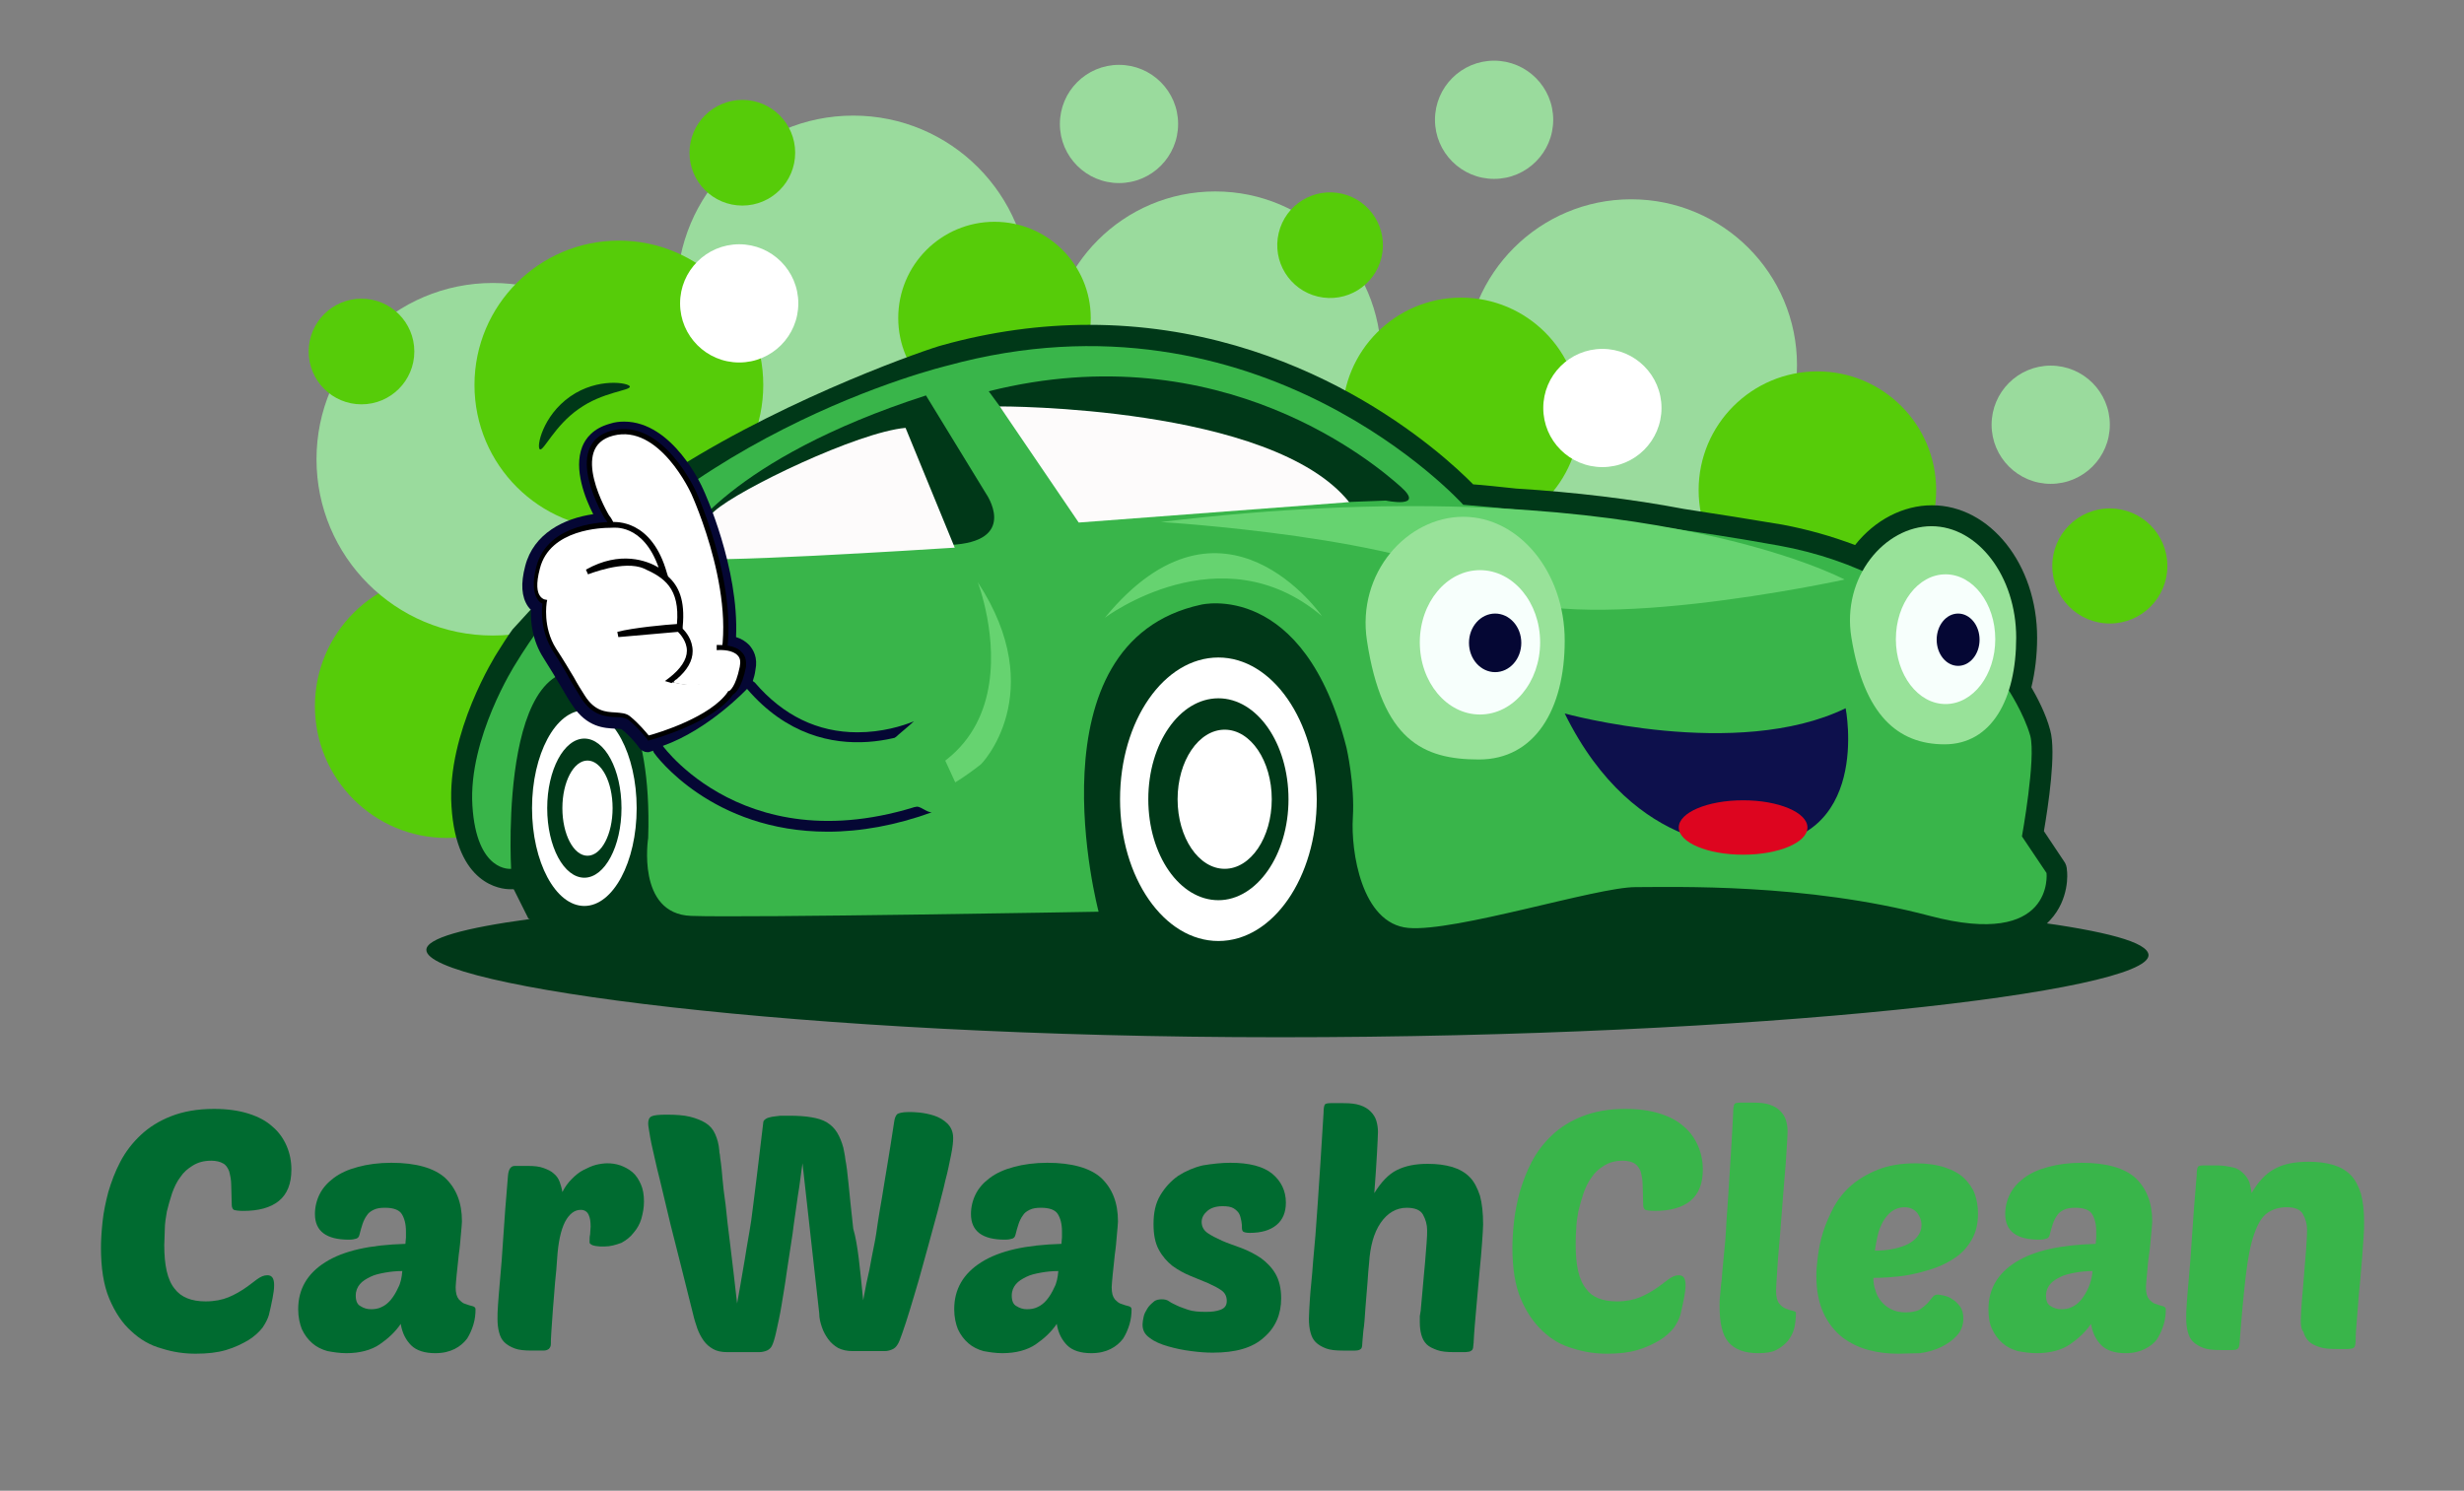 <?xml version="1.0" encoding="utf-8"?>
<!-- Generator: Adobe Illustrator 23.0.2, SVG Export Plug-In . SVG Version: 6.00 Build 0)  -->
<svg version="1.1" id="Layer_1" xmlns="http://www.w3.org/2000/svg" xmlns:xlink="http://www.w3.org/1999/xlink" x="0px" y="0px"
	 viewBox="0 0 471 285" style="enable-background:new 0 0 471 285;" xml:space="preserve">
<rect x="0" y="0" width="471" height="285" fill="#808080" stroke="none"/>
<style type="text/css">
	.st0{fill:#9ADB9D;}
	.st1{fill:#56CC09;}
	.st2{fill:#FFFFFF;}
	.st3{fill:#003818;}
	.st4{fill:#100E4B;}
	.st5{fill:#39B54A;}
	.st6{fill:#66D370;}
	.st7{fill:#FDFBFB;}
	.st8{fill:#0D104C;}
	.st9{fill:#DD051F;}
	.st10{fill:#98E299;}
	.st11{fill:#F7FFFC;}
	.st12{fill:#050734;}
	.st13{fill:#FFFFFF;stroke:#000000;}
	.st14{fill:#006B30;}
</style>
<g>
	<circle class="st0" cx="311.8" cy="69.8" r="31.7"/>
	<circle class="st1" cx="85.4" cy="135" r="25.2"/>
	<circle class="st1" cx="347.4" cy="93.7" r="22.7"/>
	<circle class="st1" cx="403.3" cy="108.2" r="11"/>
	<circle class="st0" cx="232.3" cy="68.3" r="31.7"/>
	<circle class="st0" cx="163.1" cy="55.8" r="33.7"/>
	<circle class="st0" cx="94.2" cy="87.8" r="33.7"/>
	<circle class="st0" cx="392" cy="81.2" r="11.3"/>
	<circle class="st0" cx="285.6" cy="22.9" r="11.3"/>
	<circle class="st0" cx="213.9" cy="23.7" r="11.3"/>
	<circle class="st1" cx="279.3" cy="79.6" r="22.7"/>
	<circle class="st1" cx="190.1" cy="60.8" r="18.4"/>
	
		<ellipse transform="matrix(0.23 -0.973 0.973 0.23 150.249 283.447)" class="st1" cx="254.2" cy="46.8" rx="10.1" ry="10.1"/>
	<circle class="st1" cx="141.9" cy="29.2" r="10.1"/>
	<circle class="st1" cx="69.1" cy="67.2" r="10.1"/>
	<circle class="st1" cx="118.3" cy="73.6" r="27.6"/>
	<circle class="st2" cx="141.3" cy="58" r="11.3"/>
	<circle class="st2" cx="306.3" cy="78" r="11.3"/>
	<g>
		<path class="st3" d="M120.4,73.9c0.1,0.8-5.2,1-9.8,4.3c-4.6,3.2-6.7,8.1-7.4,7.7c-0.7-0.4,0.5-6.4,5.8-10.1
			S120.3,73.2,120.4,73.9z"/>
	</g>
	<g>
		<g>
			<path class="st3" d="M270.4,181.5c-0.6,0-1.1,0-1.6-0.1c-11.4-1-14.8-16.1-14.2-25.4c0.3-5.6-1.1-12.1-1.1-12.2
				c-5.6-22.1-16.6-24.5-21.1-24.5c-1.1,0-1.8,0.2-1.9,0.2c-6.4,1.4-11,4.6-14.2,9.8c-9.7,15.8-2.4,43.7-2.4,43.9
				c0.3,1.2,0.1,2.5-0.7,3.4c-0.7,1-1.9,1.6-3.1,1.6h-0.3c-8.4,0.1-51.2,0.9-70,0.9c-3.7,0-6.3,0-7.8-0.1c-3.7-0.1-6.8-1.6-8.9-4.2
				c-0.8-1-1.5-2.1-2-3.4c-2.5,3.7-5.8,5.7-9.4,5.7c-4.4,0-8.4-3.1-11-8.4c-0.6,0.7-1.5,1.2-2.5,1.3l0,0c0,0-0.3,0-0.7,0
				c-1.7,0-10.3-0.8-11.2-15.9c-0.9-14,8.4-28.8,8.8-29.4c0.9-1.4,1.8-2.9,2.9-4.4l0.1-0.1l3.2-3.5c0.2-0.2,0.5-0.3,0.7-0.3
				c0.1,0,0.1,0,0.2,0c0.3,0.1,0.6,0.3,0.8,0.6c0.6,1.3,1,2.9,1.5,4.5c0.6,2.3,1.3,4.8,2.6,6.2c0.1,0.1,0.1,0.1,0.1,0.2
				c2.8,4.9,5.3,8.9,8.4,12.8c2,2.5,4.7,3,6.5,3c5,0,10-3.6,11.2-8c0.1-0.4,0.4-0.7,0.8-0.7h0.1c0.4,0,0.7,0.2,0.9,0.5
				c1,1.7,2.1,3.5,3.1,5.1c1.8,2.9,3.7,5.8,5.2,8.9c1.5,3,5,5,9,5c1.9,0,3.7-0.5,5.2-1.3c5.5-3.2,6-9.6,3.7-14.3
				c-1.4-2.9-3.2-5.7-5-8.5c-1.6-2.5-3.2-5-4.6-7.7c-1.6-3-3.1-6.2-4.6-9.2c-1.2-2.4-2.4-5-3.7-7.4c-1.5-3-4.2-5.1-7-7.4
				s-5.7-4.6-7.4-7.8c-0.2-0.5-0.1-1,0.3-1.3C151.6,75.5,178,66.5,180.1,66c9.3-2.6,18.8-3.9,28.1-3.9c41,0,67.8,24.8,73.4,30.5
				c1.6,0.1,4.5,0.4,8.2,0.8c11.3,0.7,22.1,2,32.1,3.9c6.5,1,12.9,2,18.8,3c4.8,0.9,9.4,2.2,13.9,3.9c3.8-4.8,9.2-7.6,14.7-7.6
				c11.1,0,20.1,11.3,20.1,25.3c0,3.4-0.4,6.6-1.1,9.5c1.1,1.9,2.8,5.1,3.6,8.2c1.2,4.2-0.4,14.6-1.2,19.3l3.8,5.7
				c0.4,0.5,0.6,1.2,0.6,1.8c0.1,0.5,0.5,5.5-3.2,9.5c-2.8,3.1-7.1,4.7-12.7,4.7c-3.3,0-7.2-0.6-11.5-1.7
				c-13.8-3.6-29.8-5.4-48.9-5.4c-1.4,0-2.6,0-3.7,0h-0.4c-0.9,0-1.7,0-2.3,0c-2.8,0-10,1.7-16.9,3.3
				C286.1,179.2,276.3,181.5,270.4,181.5z M111.7,145.2c-0.8,0.2-3.1,3.3-3.1,9.3s2.4,9.2,3.2,9.3c0.7-0.1,3.1-3.2,3.1-9.3
				C114.8,148.5,112.4,145.4,111.7,145.2z"/>
		</g>
		<g>
			<path class="st4" d="M232.9,182.9c-12,0-21.8-13.5-21.8-30.1s9.8-30.1,21.8-30.1s21.8,13.5,21.8,30.1
				C254.6,169.4,244.9,182.9,232.9,182.9z M232.9,136.5c-5.6,0-10.4,7.5-10.4,16.3s4.7,16.3,10.4,16.3s10.4-7.5,10.4-16.3
				S238.5,136.5,232.9,136.5z"/>
		</g>
		<g>
			<path class="st4" d="M234.1,169c-6.7,0-12-7.1-12-16.3s5.3-16.3,12-16.3s12,7.1,12,16.3S240.8,169,234.1,169z"/>
		</g>
		<g>
			<path class="st4" d="M112.3,166.6c-4.5,0-7.8-5.2-7.8-12.1s3.4-12.1,7.8-12.1s7.8,5.2,7.8,12.1S116.8,166.6,112.3,166.6z"/>
		</g>
	</g>
	<path class="st3" d="M388.2,176.1c-1.8-5.9-5.5-17.6-6.4-18.2c-1.2-0.8-14.9-6.3-20-9.8s-20-19.6-23.5-19.6s-34.4,2.3-46.2-0.4
		c-11.7-2.7-14.5-5.9-21.5-7.4c-7-1.6-29.7-8.2-29.7-8.2s-2.7-1.2-12.5,0s-28.2,7-30.5,8.2s-5.5,6.3-8.2,9.8s-18,20-20.7,21.9
		c-2.7,2-0.4,14.5-13.3,4.3c-12.9-10.2-34-31.3-34-31.3l-16.4,0.4l-9.4,14.1c0,0-0.8,12.1-0.8,14.1s0.4,10.6,0.4,10.6l5.5,11
		l0.3,0.1c-12.6,1.7-19.8,3.7-19.8,5.9c0,7,70.8,16.7,163.1,16.7s166.1-8.7,166.1-15.7C410.6,180.1,402.4,178,388.2,176.1z"/>
	<path class="st5" d="M210,174.3c0,0-13.7-51.5,19.6-58.7c0,0,19.7-4.8,27.8,27.4c0,0,1.6,7,1.2,13.3s1.6,20.3,10.6,21.1
		s36-7.8,43.4-7.8s32.5-0.8,56.3,5.5c23.9,6.3,22.3-8.2,22.3-8.2l-4.7-7c0,0,2.7-14.9,1.6-19.2c-1.2-4.3-4.3-9-4.3-9
		s-13.3-21.9-43.8-27.4s-60.3-7.8-60.3-7.8s-38.7-43-98.6-26.6c0,0-56,13.3-82.6,57.1c0,0-9,14.1-8.2,27s7.4,12.1,7.4,12.1
		s-2.7-47.7,18.8-36c0,0,8.2,6.3,7.4,30.1c0,0-2.3,14.5,8.2,14.9C142.7,175.5,210,174.3,210,174.3z"/>
	<path class="st6" d="M186.9,111.3c0,0,16.7,43.3-35.5,40.4c0,0-6-0.3-7-0.8s19.6,13.8,43-4.7C187.5,146.3,200.8,132.5,186.9,111.3z
		"/>
	<path class="st6" d="M211.2,118.1c0,0,22.2-16.7,41.5-0.3C252.7,117.8,233.9,90.5,211.2,118.1z"/>
	<path class="st6" d="M221.9,99.8c0,0,48,2.9,62.6,12.8s68.1-1.8,68.1-1.8S311.9,88.9,221.9,99.8z"/>
	<path class="st2" d="M232.9,125.7c-10.4,0-18.8,12.1-18.8,27.1s8.4,27.1,18.8,27.1s18.8-12.1,18.8-27.1
		C251.6,137.8,243.2,125.7,232.9,125.7z M232.9,172.1c-7.4,0-13.4-8.6-13.4-19.3s6-19.3,13.4-19.3s13.4,8.6,13.4,19.3
		S240.2,172.1,232.9,172.1z"/>
	<ellipse class="st2" cx="234.1" cy="152.8" rx="9" ry="13.3"/>
	<path class="st2" d="M111.7,135.8c-5.5,0-10,8.4-10,18.7s4.5,18.7,10,18.7s10-8.4,10-18.7S117.2,135.8,111.7,135.8z M111.7,167.8
		c-3.9,0-7.1-5.9-7.1-13.3c0-7.3,3.2-13.3,7.1-13.3s7.1,5.9,7.1,13.3C118.8,161.8,115.6,167.8,111.7,167.8z"/>
	<ellipse class="st2" cx="112.3" cy="154.5" rx="4.8" ry="9.1"/>
	<path class="st3" d="M189,74.8l15.9,21.7c0,0,4.4,3.1,13.8,1.8c9.4-1.3,46.2-2.6,46.2-2.6s7.6,1.6,2.9-2.6S233.6,63.6,189,74.8z"/>
	<path class="st3" d="M177,75.6l11.5,18.8c0,0,6,8.6-5.7,9.7c-11.7,1-32.1,3.9-52.2-0.5C130.6,103.5,139.2,87.8,177,75.6z"/>
	<path class="st7" d="M173.1,81.8c-9.1,0.8-31.8,11.7-36.5,15.9s-8.8,7.6-6.2,8.9s47.2-1.6,52.1-1.9L173.1,81.8z"/>
	<path class="st7" d="M191.1,77.7c0,0,52-0.2,66.8,18.3l-51.7,3.9L191.1,77.7z"/>
	<path class="st8" d="M299.1,136.4c0,0,32.9,9.1,53.7-1c0,0,5.2,26.3-18.5,26.3C334.3,161.7,312.7,164,299.1,136.4z"/>
	<ellipse class="st9" cx="333.2" cy="158.2" rx="12.3" ry="5.2"/>
	<path class="st10" d="M299.1,122.5c0,13.1-5.7,22.7-16.4,22.7s-18.5-3.7-21.4-22.7c-2-13,7.7-23.7,18.4-23.7
		S299.1,109.4,299.1,122.5z"/>
	<ellipse class="st11" cx="282.9" cy="122.8" rx="11.5" ry="13.8"/>
	<ellipse class="st12" cx="285.8" cy="122.9" rx="5" ry="5.6"/>
	<path class="st10" d="M385.4,121.9c0,11.8-4.7,20.4-13.7,20.4s-15.4-5.7-17.8-20.4c-1.9-11.6,6.4-21.3,15.3-21.3
		S385.4,110.2,385.4,121.9z"/>
	<ellipse class="st11" cx="371.9" cy="122.2" rx="9.5" ry="12.4"/>
	<ellipse class="st12" cx="374.3" cy="122.3" rx="4.1" ry="5"/>
	<path class="st12" d="M173.7,154c-0.4,0.1-0.8,0.1-1.1,0.2c-2,0.6-2.8-2-1.3-3.1c1.2-0.8,2.5-1.4,3.8-1.9c1.2-0.5,2,0.5,2,1.6
		c0.8,0.1,1.7,0.2,2.5,0.2c-0.1-0.2-0.3-0.3-0.4-0.5c-0.9,0.1-2-0.5-2.1-1.7c-0.1-1.1-0.1-2.3,0-3.4c-0.8,0.2-2.1,0.7-2.3,0.8l0,0
		c-2.2,1.9-4.8,3.5-7.3,5.1c-1.6,1-2.9-0.9-2.3-2.2c-1-0.6-1.4-2.2-0.1-2.9c2.3-1.2,3.9-3.2,5.7-4.9c1.3-1.2,2.6-2.2,3.9-3.4
		c-2.2,0.9-6.1,2.1-10.8,2.1c-7.6,0-14.2-3.2-19.6-9.5c-0.1-0.1-0.3-0.2-0.4-0.3c0.2-0.6,0.4-1.3,0.5-2.1c0.5-2.4-0.4-3.9-1.2-4.8
		c-0.7-0.7-1.5-1.2-2.5-1.5c0.6-13.2-6-27.7-6.3-28.3c-0.2-0.5-5.8-12.9-15.1-12.9c-0.9,0-1.8,0.1-2.7,0.4c-3.3,0.9-4.7,2.9-5.3,4.4
		c-1.7,4.3,0.6,10,2.1,12.9c-5.6,0.8-11.4,3.7-13,9.9c-0.9,3.4-0.7,5.9,0.5,7.7c0.2,0.3,0.4,0.5,0.6,0.7c-0.1,2.1,0.2,5.8,2.4,9.2
		c1.4,2.2,2.4,3.9,3.3,5.4c0.8,1.3,1.4,2.5,2.2,3.6c2.8,4.3,6.2,4.4,8.2,4.5c0.4,0,1.1,0.1,1.2,0.1c1.7,1.3,3.2,3.3,3.2,3.3l0.2,0.3
		c0.4,0.5,1,0.8,1.6,0.8c0.2,0,0.3,0,0.5-0.1l0.3-0.1c0.1,0,0.1,0,0.2-0.1c0.1,0.1,0.1,0.2,0.2,0.4c0.4,0.6,11.1,15.1,33.2,15.1l0,0
		c6.3,0,13-1.2,19.9-3.7c-0.9,0-1.9-1-2.8-1.1C174.4,154.1,173.9,154.6,173.7,154z"/>
	<g>
		<path class="st13" d="M116,98.8c0,0-8.2-13.6,1.1-16s15.5,11.4,15.5,11.4s10,21.7,4.5,35.6c0,0-2.1,2.8-8.3,1.2
			C128.7,131,118.4,101.3,116,98.8z"/>
		<g>
			<path class="st2" d="M139.6,132.5c-3.6,5.4-15.7,8.6-15.7,8.6s-1.7-2.2-3.7-3.8s-5.6,0.9-8.9-4c-1.5-2.3-2.7-4.7-5.5-9
				c-2.7-4.3-1.8-9.1-1.8-9.1s-2.9-0.4-1.3-6.5c2.2-8.7,14.1-8.2,14.1-8.2s7-1.2,10,9.4c0,0-5.9-5.3-14.6-0.4c0,0,7-2.9,11.1-1
				s7.3,4,6.5,11.5c0,0-8.3,0.7-11.7,1.6l11.6-1c0,0,5.5,4.4-1.6,9.7c0,0,6.9,2,7.4-1.2c0.5-3.2,0.8-5.1,0.8-5.1s6.4-0.9,5.5,3.7
				C141,132.1,139.6,132.5,139.6,132.5z"/>
			<path d="M141.7,124.6c-1.2-1.3-3.6-1.3-4.7-1.3c0,0.3,0,0.7,0,1c1.1-0.1,3.1,0,4,1c0.5,0.5,0.6,1.2,0.4,2.2
				c-0.8,3.9-1.9,4.5-2,4.6h-0.2l-0.1,0.2c-3.2,4.7-13.1,7.8-15.1,8.3c-0.5-0.6-1.9-2.3-3.5-3.6c-0.8-0.7-1.8-0.7-2.9-0.8
				c-1.8-0.1-3.9-0.2-5.8-3.2c-0.7-1.1-1.4-2.2-2.1-3.5c-0.9-1.5-1.9-3.2-3.4-5.5c-2.6-4.1-1.8-8.7-1.8-8.8l0.1-0.5l-0.5-0.1
				c0,0-0.5-0.1-0.9-0.7c-0.5-0.7-0.8-2.2,0-5.2c1.9-7.6,12-7.8,13.5-7.8c0.1,0,0.2,0,0.2,0c0.3,0,6-0.9,9,7.6
				c-2.2-1.3-7.3-3.3-13.9,0.4l0.4,0.9c0.1,0,6.9-2.8,10.7-1.1c3.8,1.7,6.9,3.7,6.3,10.6c-1.8,0.1-8.4,0.7-11.4,1.5l0.2,1l11.4-1
				c0.4,0.4,1.7,1.8,1.7,3.6c0,1.7-1.2,3.5-3.4,5.2l-0.8,0.6l1,0.3c0,0,0.1,0,0.2,0.1c0.1,0,0.1-0.1,0.2-0.1c0,0,0,0,0.1-0.1
				c0.2-0.1,0.3-0.2,0.5-0.4c0.1-0.1,0.3-0.2,0.4-0.2h-0.1c2-1.7,3-3.5,3-5.3c0-2.2-1.3-3.7-1.9-4.3v-0.4c0.5-5.1-0.8-7.8-2.8-9.6
				l-0.2-0.6c-2.9-10.4-9.9-9.8-10.5-9.8c-0.8,0-12.3-0.1-14.5,8.6c-0.7,2.8-0.6,4.8,0.2,6.1c0.3,0.5,0.7,0.8,1,0.9
				c-0.2,1.3-0.4,5.3,2,9.1c1.5,2.3,2.5,4,3.3,5.5c0.8,1.3,1.4,2.4,2.1,3.5c2.2,3.4,4.8,3.5,6.6,3.6c1,0,1.8,0.1,2.4,0.5
				c1.9,1.5,3.6,3.7,3.6,3.7l0.2,0.3l0.3-0.1c0.5-0.1,12.1-3.3,15.9-8.7c0.5-0.3,1.7-1.3,2.5-5.3
				C142.7,126.3,142.5,125.3,141.7,124.6z"/>
		</g>
		<path class="st5" d="M177.6,138.7c0,0-19.6,10.7-34.8-7c0,0-7.3,7.8-16.1,10.9c0,0,18.3,25.5,56.6,8.5L177.6,138.7z"/>
	</g>
</g>
<g>
	<g>
		<path class="st14" d="M39.3,248.8c1.7,0,3.2-0.3,4.4-0.8s2.2-1.1,3.1-1.7c0.9-0.6,1.6-1.2,2.3-1.7s1.3-0.8,2-0.8
			c0.9,0,1.3,0.6,1.3,1.9c0,0.7-0.1,1.5-0.3,2.5s-0.4,2-0.7,3.2c-0.2,0.7-0.6,1.5-1.2,2.4c-0.7,0.9-1.6,1.7-2.7,2.4
			c-1.2,0.7-2.6,1.4-4.3,1.9s-3.6,0.7-5.8,0.7s-4.3-0.3-6.5-1c-2.2-0.6-4.1-1.7-5.8-3.3c-1.7-1.5-3.1-3.6-4.2-6.2
			c-1.1-2.6-1.6-5.9-1.6-9.8c0-1.4,0.1-3,0.3-4.9s0.6-3.8,1.1-5.7c0.6-2,1.3-3.9,2.3-5.8c1-1.9,2.3-3.6,3.9-5.1s3.5-2.7,5.8-3.6
			c2.3-0.9,5-1.4,8.2-1.4c2.5,0,4.7,0.3,6.6,0.9c1.9,0.6,3.4,1.4,4.6,2.5c1.2,1,2.1,2.3,2.7,3.7c0.6,1.4,0.9,2.9,0.9,4.5
			c0,2.7-0.8,4.7-2.4,6s-3.9,1.9-6.8,1.9c-0.9,0-1.5-0.1-1.8-0.2c-0.2-0.1-0.4-0.5-0.4-0.9c0-1.4-0.1-2.7-0.1-3.8s-0.2-1.9-0.4-2.7
			c-0.3-0.7-0.6-1.2-1.2-1.5c-0.5-0.3-1.3-0.5-2.2-0.5c-1.4,0-2.5,0.3-3.5,0.9s-1.8,1.3-2.4,2.2c-0.7,0.9-1.2,2-1.6,3.1
			c-0.4,1.2-0.7,2.3-1,3.5c-0.2,1.2-0.4,2.3-0.4,3.5s-0.1,2.1-0.1,2.9c0,3.9,0.6,6.7,2,8.4C34.6,248,36.6,248.8,39.3,248.8z"/>
		<path class="st14" d="M57,250.3c0-3.8,1.7-6.8,5.2-9c3.5-2.2,8.5-3.3,15.3-3.5c0-0.5,0.1-0.9,0.1-1.2s0-0.7,0-1.2
			c0-1.4-0.3-2.5-0.8-3.3s-1.6-1.2-3.2-1.2c-0.9,0-1.6,0.1-2.2,0.4c-0.6,0.3-1,0.6-1.3,1.1c-0.3,0.4-0.6,1-0.8,1.6
			c-0.2,0.6-0.4,1.3-0.6,2.1c-0.1,0.4-0.3,0.6-0.6,0.7c-0.3,0.1-0.8,0.2-1.4,0.2c-4.3,0-6.5-1.6-6.5-4.9c0-1.3,0.3-2.6,0.9-3.8
			c0.6-1.2,1.5-2.2,2.7-3.1c1.2-0.9,2.7-1.6,4.6-2.1c1.8-0.5,4-0.8,6.4-0.8c4.7,0,8.2,1,10.3,2.9c2.1,2,3.2,4.7,3.2,8.3
			c0,0.5-0.1,1.3-0.2,2.5s-0.2,2.5-0.4,3.8c-0.1,1.3-0.3,2.6-0.4,3.8s-0.2,2-0.2,2.5c0,1.1,0.2,1.8,0.6,2.3c0.4,0.4,0.8,0.8,1.3,0.9
			c0.5,0.2,0.9,0.3,1.3,0.4c0.4,0.1,0.6,0.3,0.6,0.6c0,0.9-0.1,1.9-0.4,2.9s-0.7,1.9-1.2,2.7c-0.6,0.8-1.4,1.5-2.4,2
			s-2.2,0.8-3.7,0.8c-2,0-3.6-0.5-4.6-1.5s-1.7-2.3-2-4.1c-1,1.5-2.4,2.8-4,3.9c-1.6,1.1-3.8,1.7-6.4,1.7c-1.3,0-2.5-0.2-3.6-0.4
			c-1.1-0.3-2.1-0.8-2.9-1.5s-1.5-1.6-2-2.7C57.3,253.1,57,251.8,57,250.3z M76.9,243c-1.1,0-2.2,0.1-3.3,0.3
			c-1.1,0.2-2,0.4-2.8,0.8c-0.8,0.4-1.5,0.8-2,1.4c-0.5,0.6-0.8,1.3-0.8,2.2c0,1,0.3,1.7,0.9,2c0.6,0.4,1.3,0.6,2,0.6s1.4-0.1,2-0.4
			c0.7-0.3,1.3-0.8,1.8-1.4c0.5-0.6,1-1.4,1.4-2.3C76.6,245.3,76.8,244.2,76.9,243z"/>
		<path class="st14" d="M115.6,238.3c-0.3,0-0.5,0-0.9,0c-0.3,0-0.6-0.1-0.9-0.1c-0.3-0.1-0.6-0.1-0.8-0.3c-0.2-0.1-0.3-0.2-0.3-0.4
			c0-0.6,0-1.1,0.1-1.5c0-0.5,0.1-1,0.1-1.5c0-0.9-0.1-1.7-0.4-2.3s-0.8-0.9-1.5-0.9c-1.2,0-2.2,0.8-3,2.3c-0.8,1.6-1.3,3.9-1.5,7
			c-0.1,1.4-0.2,2.9-0.4,4.6c-0.1,1.7-0.3,3.4-0.4,5s-0.2,3-0.3,4.3c-0.1,1.2-0.1,2-0.1,2.4c0,0.4-0.1,0.7-0.4,1
			c-0.3,0.2-0.6,0.3-1,0.3h-2.3c-1.3,0-2.4-0.1-3.2-0.4s-1.5-0.7-2-1.2s-0.8-1.1-1-1.9c-0.2-0.7-0.3-1.6-0.3-2.6
			c0-0.6,0-1.5,0.1-2.7s0.2-2.8,0.4-4.9c0.2-2.1,0.4-4.7,0.6-7.9s0.5-7.1,0.9-11.8c0.1-1.2,0.5-1.9,1.3-1.9h2.5c1.2,0,2.2,0.1,3,0.4
			c0.8,0.3,1.5,0.6,2,1.1c0.5,0.4,0.9,1,1.1,1.6s0.4,1.2,0.5,1.9c0.5-1,1.1-1.8,1.8-2.5s1.4-1.3,2.2-1.7s1.6-0.8,2.4-1
			s1.6-0.3,2.2-0.3c0.8,0,1.6,0.1,2.5,0.4c0.8,0.3,1.6,0.7,2.3,1.3c0.7,0.6,1.2,1.4,1.6,2.3c0.4,0.9,0.6,2,0.6,3.3
			c0,1.2-0.2,2.2-0.5,3.3c-0.3,1-0.8,1.9-1.5,2.7c-0.6,0.8-1.4,1.4-2.3,1.9C117.7,238,116.7,238.3,115.6,238.3z"/>
		<path class="st14" d="M165,248.6c0.4-2.3,0.8-4.2,1.2-5.9c0.3-1.7,0.6-3.2,0.9-4.7c0.3-1.4,0.5-2.9,0.7-4.3c0.2-1.4,0.5-3,0.8-4.8
			s0.6-3.8,1-6.1s0.8-5,1.3-8.2c0.1-0.8,0.3-1.3,0.6-1.6c0.3-0.2,1-0.4,2.2-0.4c0.5,0,1.2,0,2.1,0.1c0.9,0.1,1.9,0.3,2.8,0.6
			c0.9,0.3,1.8,0.8,2.5,1.5s1.1,1.6,1.1,2.8c0,0.7-0.1,1.7-0.4,3.2c-0.3,1.4-0.6,3.1-1.1,4.9c-0.4,1.9-1,3.9-1.5,6
			c-0.6,2.2-1.2,4.4-1.8,6.6c-0.6,2.2-1.2,4.4-1.8,6.5s-1.2,4-1.7,5.7s-1,3.1-1.4,4.3c-0.4,1.2-0.7,1.9-0.9,2.2
			c-0.3,0.5-0.6,0.8-1.1,1s-0.9,0.3-1.4,0.3H163c-1.1,0-2-0.2-2.8-0.6c-0.7-0.4-1.4-1-1.9-1.7c-0.5-0.7-0.9-1.4-1.2-2.3
			c-0.3-0.9-0.5-1.7-0.5-2.6l-3.2-28.7c-0.3,1.9-0.5,4-0.9,6.3c-0.3,2.3-0.7,4.7-1,7.2c-0.4,2.4-0.7,4.8-1.1,7.2
			c-0.3,2.3-0.7,4.5-1,6.4s-0.7,3.6-1,5s-0.6,2.3-0.8,2.7c-0.2,0.5-0.6,0.8-1,1c-0.5,0.2-1,0.3-1.5,0.3H139c-1.1,0-2-0.2-2.7-0.6
			s-1.3-0.9-1.8-1.6c-0.5-0.7-0.9-1.5-1.2-2.3c-0.3-0.9-0.6-1.8-0.8-2.7c-1.7-6.9-3.2-12.7-4.3-17.1c-1.1-4.5-1.9-8.1-2.6-10.8
			c-0.6-2.7-1.1-4.7-1.3-5.9c-0.2-1.3-0.4-2.2-0.4-2.7c0-0.7,0.2-1.2,0.7-1.4c0.4-0.2,1.4-0.3,2.8-0.3c1.8,0,3.3,0.1,4.5,0.4
			c1.2,0.3,2.2,0.7,3,1.2s1.4,1.2,1.8,2.1c0.4,0.9,0.7,1.9,0.8,3.2c0,0.2,0,0.4,0.1,0.7c0,0.3,0.1,0.8,0.2,1.6s0.2,1.7,0.3,3
			s0.3,2.9,0.6,5c0.2,2.1,0.5,4.7,0.9,7.8s0.8,6.8,1.3,11.1c0.5-2.6,0.8-4.7,1.1-6.3s0.5-3,0.7-4.2s0.4-2.4,0.6-3.5
			c0.2-1.1,0.4-2.5,0.6-4.2c0.2-1.7,0.5-3.8,0.8-6.4c0.3-2.6,0.7-5.9,1.2-10c0-0.3,0.2-0.5,0.5-0.7s0.7-0.3,1.2-0.4
			c0.5-0.1,1-0.1,1.6-0.2c0.6,0,1.1,0,1.6,0c1.7,0,3.2,0.1,4.3,0.3c1.2,0.2,2.2,0.5,3,1s1.4,1.1,1.9,1.9c0.5,0.8,0.9,1.8,1.2,2.9
			c0.1,0.6,0.3,1.3,0.4,2.3c0.2,1,0.4,2.5,0.6,4.6c0.2,2.1,0.5,5,0.9,8.6C164,237.9,164.4,242.7,165,248.6z"/>
		<path class="st14" d="M182.4,250.3c0-3.8,1.7-6.8,5.2-9s8.5-3.3,15.3-3.5c0-0.5,0.1-0.9,0.1-1.2s0-0.7,0-1.2
			c0-1.4-0.3-2.5-0.8-3.3s-1.6-1.2-3.2-1.2c-0.9,0-1.6,0.1-2.2,0.4c-0.6,0.3-1,0.6-1.3,1.1c-0.3,0.4-0.6,1-0.8,1.6s-0.4,1.3-0.6,2.1
			c-0.1,0.4-0.3,0.6-0.6,0.7c-0.3,0.1-0.8,0.2-1.4,0.2c-4.3,0-6.5-1.6-6.5-4.9c0-1.3,0.3-2.6,0.9-3.8c0.6-1.2,1.5-2.2,2.7-3.1
			c1.2-0.9,2.7-1.6,4.6-2.1c1.8-0.5,4-0.8,6.4-0.8c4.7,0,8.2,1,10.3,2.9c2.1,2,3.2,4.7,3.2,8.3c0,0.5-0.1,1.3-0.2,2.5
			c-0.1,1.2-0.2,2.5-0.4,3.8c-0.1,1.3-0.3,2.6-0.4,3.8c-0.1,1.2-0.2,2-0.2,2.5c0,1.1,0.2,1.8,0.6,2.3c0.4,0.4,0.8,0.8,1.3,0.9
			c0.5,0.2,0.9,0.3,1.3,0.4c0.4,0.1,0.6,0.3,0.6,0.6c0,0.9-0.1,1.9-0.4,2.9c-0.3,1-0.7,1.9-1.2,2.7c-0.6,0.8-1.4,1.5-2.4,2
			s-2.2,0.8-3.7,0.8c-2,0-3.6-0.5-4.6-1.5s-1.7-2.3-2-4.1c-1,1.5-2.4,2.8-4,3.9c-1.6,1.1-3.8,1.7-6.4,1.7c-1.3,0-2.5-0.2-3.6-0.4
			c-1.1-0.3-2.1-0.8-2.9-1.5s-1.5-1.6-2-2.7C182.7,253.1,182.4,251.8,182.4,250.3z M202.3,243c-1.1,0-2.2,0.1-3.3,0.3
			s-2,0.4-2.8,0.8c-0.8,0.4-1.5,0.8-2,1.4c-0.5,0.6-0.8,1.3-0.8,2.2c0,1,0.3,1.7,0.9,2c0.6,0.4,1.3,0.6,2,0.6s1.4-0.1,2-0.4
			c0.7-0.3,1.3-0.8,1.8-1.4c0.5-0.6,1-1.4,1.4-2.3C202,245.3,202.2,244.2,202.3,243z"/>
		<path class="st14" d="M235.2,222.3c3.6,0,6.3,0.7,8,2.1c1.7,1.4,2.6,3.3,2.6,5.5c0,1.9-0.6,3.3-1.8,4.3s-2.9,1.5-5.1,1.5
			c-0.6,0-1-0.1-1.2-0.2c-0.2-0.1-0.3-0.4-0.3-0.7c0-0.4,0-0.8-0.1-1.3s-0.2-1-0.4-1.4s-0.6-0.8-1.1-1.1s-1.2-0.4-2.1-0.4
			c-1.2,0-2.2,0.3-2.9,0.9c-0.7,0.6-1.1,1.3-1.1,2.1c0,0.9,0.4,1.6,1.1,2.1c0.7,0.5,1.7,1,2.8,1.5s2.4,0.9,3.7,1.4s2.5,1.1,3.7,1.9
			c1.1,0.8,2.1,1.8,2.8,3s1.1,2.8,1.1,4.7c0,3.1-1.1,5.6-3.3,7.5c-2.2,2-5.4,2.9-9.8,2.9c-1.2,0-2.6-0.1-4.1-0.3
			c-1.6-0.2-3-0.5-4.4-0.9s-2.6-0.9-3.5-1.6c-1-0.7-1.4-1.5-1.4-2.6c0-0.4,0.1-0.9,0.2-1.4c0.1-0.6,0.4-1.1,0.7-1.6s0.7-0.9,1.2-1.3
			c0.4-0.4,1-0.5,1.6-0.5c0.5,0,1,0.1,1.4,0.4c0.4,0.3,0.9,0.5,1.5,0.8s1.3,0.5,2.1,0.8c0.9,0.3,2,0.4,3.4,0.4c1.1,0,2-0.1,2.8-0.4
			s1.2-0.8,1.2-1.7c0-0.8-0.3-1.5-1-2s-1.5-0.9-2.6-1.4c-1-0.4-2.2-0.9-3.4-1.4s-2.3-1.1-3.4-1.9c-1-0.8-1.9-1.8-2.6-3.1
			c-0.7-1.3-1-2.9-1-4.9c0-2.2,0.4-4,1.3-5.5c0.9-1.5,2-2.7,3.4-3.7c1.4-0.9,3-1.6,4.7-2C231.7,222.5,233.5,222.3,235.2,222.3z"/>
		<path class="st14" d="M271.6,250.2c0.1-1.4,0.3-2.9,0.4-4.4s0.3-3,0.4-4.4s0.2-2.7,0.3-3.8c0.1-1.1,0.1-1.9,0.1-2.4
			c0-1.1-0.3-2.1-0.8-3s-1.6-1.3-3.1-1.3c-2,0-3.7,1-5,2.9s-2,4.5-2.2,7.7c-0.1,0.9-0.2,2.1-0.3,3.7c-0.1,1.6-0.3,3.2-0.4,4.9
			c-0.1,1.6-0.2,3.1-0.4,4.4c-0.1,1.3-0.2,2.1-0.2,2.4c0,0.5-0.1,0.9-0.3,1c-0.2,0.2-0.6,0.3-1.1,0.3h-2.3c-1.3,0-2.4-0.1-3.2-0.4
			s-1.5-0.7-2-1.2s-0.8-1.1-1-1.9c-0.2-0.7-0.3-1.6-0.3-2.6c0-0.9,0.1-2.2,0.2-3.9c0.1-1.7,0.4-4,0.6-7c0.3-3,0.6-6.7,0.9-11.3
			c0.3-4.6,0.7-10.3,1.1-17.1c0-0.9,0.1-1.5,0.3-1.7c0.1-0.1,0.5-0.2,1-0.2h2.5c1.3,0,2.3,0.1,3.2,0.4c0.9,0.3,1.5,0.7,2,1.2
			s0.9,1.1,1.1,1.8s0.3,1.4,0.3,2.1c0,0.8-0.1,2.2-0.2,4.3s-0.3,4.5-0.5,7.4c1.3-2.1,2.7-3.6,4.3-4.4c1.6-0.8,3.5-1.2,5.9-1.2
			c1.8,0,3.3,0.2,4.7,0.6c1.3,0.4,2.4,1,3.3,1.9s1.5,2.1,2,3.6c0.4,1.5,0.6,3.3,0.6,5.5c0,0.7-0.1,1.9-0.2,3.5s-0.3,3.6-0.5,5.7
			s-0.4,4.4-0.6,6.7s-0.4,4.4-0.5,6.4c0,0.5-0.1,0.8-0.1,1.1c0,0.3-0.1,0.4-0.2,0.6c-0.1,0.1-0.3,0.2-0.5,0.3
			c-0.2,0-0.5,0.1-0.9,0.1h-2c-1.4,0-2.5-0.1-3.3-0.4s-1.5-0.6-2-1.1s-0.8-1.1-1-1.8s-0.3-1.5-0.3-2.4c0-0.4,0-0.8,0-1.2
			C271.5,250.9,271.6,250.6,271.6,250.2z"/>
		<path class="st5" d="M309.1,248.8c1.7,0,3.2-0.3,4.4-0.8c1.2-0.5,2.2-1.1,3.1-1.7c0.9-0.6,1.6-1.2,2.3-1.7c0.7-0.5,1.3-0.8,2-0.8
			c0.9,0,1.3,0.6,1.3,1.9c0,0.7-0.1,1.5-0.3,2.5c-0.2,1-0.4,2-0.7,3.2c-0.2,0.7-0.6,1.5-1.2,2.4c-0.7,0.9-1.6,1.7-2.7,2.4
			c-1.2,0.7-2.6,1.4-4.3,1.9c-1.7,0.5-3.6,0.7-5.8,0.7c-2.2,0-4.3-0.3-6.5-1c-2.2-0.6-4.1-1.7-5.8-3.3s-3.1-3.6-4.2-6.2
			c-1.1-2.6-1.6-5.9-1.6-9.8c0-1.4,0.1-3,0.3-4.9c0.2-1.9,0.6-3.8,1.1-5.7c0.6-2,1.3-3.9,2.3-5.8c1-1.9,2.3-3.6,3.9-5.1
			s3.5-2.7,5.8-3.6c2.3-0.9,5-1.4,8.2-1.4c2.5,0,4.7,0.3,6.6,0.9c1.9,0.6,3.4,1.4,4.6,2.5c1.2,1,2.1,2.3,2.7,3.7s0.9,2.9,0.9,4.5
			c0,2.7-0.8,4.7-2.4,6s-3.9,1.9-6.8,1.9c-0.9,0-1.5-0.1-1.8-0.2c-0.2-0.1-0.4-0.5-0.4-0.9c0-1.4-0.1-2.7-0.1-3.8s-0.2-1.9-0.4-2.7
			c-0.3-0.7-0.7-1.2-1.2-1.5s-1.3-0.5-2.2-0.5c-1.4,0-2.5,0.3-3.5,0.9s-1.8,1.3-2.4,2.2c-0.7,0.9-1.2,2-1.6,3.1
			c-0.4,1.2-0.7,2.3-1,3.5c-0.2,1.2-0.4,2.3-0.4,3.5c-0.1,1.1-0.1,2.1-0.1,2.9c0,3.9,0.6,6.7,2,8.4
			C304.3,248,306.3,248.8,309.1,248.8z"/>
		<path class="st5" d="M336.1,258.7c-2.6,0-4.5-0.7-5.7-2.1s-1.7-3.7-1.7-7c0-0.5,0-1.2,0.1-1.9c0.1-0.8,0.1-1.8,0.3-3
			c0.1-1.2,0.2-2.7,0.4-4.5s0.4-4,0.5-6.5c0.2-2.6,0.4-5.6,0.6-9s0.5-7.5,0.7-12c0-0.9,0.1-1.5,0.3-1.7c0.1-0.1,0.5-0.2,1-0.2h2.5
			c1.3,0,2.3,0.1,3.2,0.4c0.9,0.3,1.5,0.7,2,1.2s0.9,1.1,1.1,1.8s0.3,1.4,0.3,2.1c0,0.9-0.1,2.1-0.2,3.7c-0.1,1.6-0.2,3.4-0.4,5.4
			c-0.2,2-0.3,4.1-0.5,6.3s-0.3,4.3-0.5,6.2c-0.2,2-0.3,3.8-0.4,5.3c-0.1,1.6-0.2,2.8-0.2,3.6c0,1.1,0.2,1.9,0.6,2.4s0.8,0.8,1.3,1
			s0.9,0.3,1.3,0.4c0.4,0.1,0.6,0.2,0.6,0.4c0,0.9-0.1,1.9-0.3,2.8c-0.2,0.9-0.6,1.7-1.2,2.5c-0.6,0.7-1.3,1.3-2.3,1.8
			C338.8,258.5,337.6,258.7,336.1,258.7z"/>
		<path class="st5" d="M362.8,258.8c-1.9,0-3.7-0.2-5.6-0.7s-3.5-1.3-5-2.4c-1.5-1.2-2.7-2.7-3.6-4.6c-0.9-1.9-1.4-4.3-1.4-7.2
			c0-1.1,0.1-2.3,0.3-3.8c0.2-1.5,0.5-3,1-4.6s1.2-3.1,2-4.7c0.9-1.6,2-3,3.4-4.2s3.1-2.2,5.1-3s4.4-1.2,7.2-1.2
			c2.2,0,4.1,0.3,5.6,0.8s2.8,1.2,3.7,2.1c0.9,0.9,1.6,1.9,2,3c0.4,1.2,0.6,2.4,0.6,3.7c0,2-0.4,3.6-1.2,5c-0.8,1.4-1.8,2.5-3.1,3.4
			c-1.3,0.9-2.7,1.6-4.2,2.1s-3,0.9-4.5,1.2s-2.9,0.4-4.1,0.5c-1.3,0.1-2.2,0.1-2.9,0.1c0,0.8,0.1,1.6,0.4,2.4
			c0.2,0.8,0.6,1.5,1.1,2.1s1.1,1.1,1.9,1.5s1.7,0.6,2.8,0.6c1.1,0,2-0.2,2.6-0.5c0.6-0.4,1.1-0.8,1.5-1.2s0.7-0.9,1-1.2
			c0.3-0.4,0.6-0.5,1.1-0.5c0.2,0,0.6,0.1,1.1,0.2c0.5,0.1,1.1,0.3,1.6,0.7c0.6,0.3,1,0.8,1.5,1.4c0.4,0.6,0.6,1.4,0.6,2.3
			c0,1.2-0.4,2.3-1.2,3.2c-0.8,0.9-1.8,1.6-3,2.2s-2.6,1-4.1,1.2C365.6,258.7,364.2,258.8,362.8,258.8z M364,230.8
			c-0.9,0-1.7,0.3-2.4,0.8c-0.7,0.5-1.2,1.2-1.7,2c-0.4,0.8-0.8,1.7-1,2.7s-0.4,1.9-0.5,2.8c2.6,0,4.8-0.5,6.4-1.3
			c1.6-0.9,2.5-2.1,2.5-3.6c0-0.9-0.3-1.6-0.8-2.3C365.9,231.2,365.1,230.8,364,230.8z"/>
		<path class="st5" d="M380.1,250.3c0-3.8,1.7-6.8,5.2-9s8.5-3.3,15.3-3.5c0-0.5,0.1-0.9,0.1-1.2s0-0.7,0-1.2c0-1.4-0.3-2.5-0.8-3.3
			s-1.6-1.2-3.2-1.2c-0.9,0-1.6,0.1-2.2,0.4s-1,0.6-1.3,1.1c-0.3,0.4-0.6,1-0.8,1.6c-0.2,0.6-0.4,1.3-0.6,2.1
			c-0.1,0.4-0.3,0.6-0.6,0.7c-0.3,0.1-0.8,0.2-1.4,0.2c-4.3,0-6.5-1.6-6.5-4.9c0-1.3,0.3-2.6,0.9-3.8s1.5-2.2,2.7-3.1
			c1.2-0.9,2.7-1.6,4.6-2.1c1.8-0.5,4-0.8,6.4-0.8c4.7,0,8.2,1,10.3,2.9c2.1,2,3.2,4.7,3.2,8.3c0,0.5-0.1,1.3-0.2,2.5
			s-0.2,2.5-0.4,3.8c-0.2,1.3-0.3,2.6-0.4,3.8s-0.2,2-0.2,2.5c0,1.1,0.2,1.8,0.6,2.3c0.4,0.4,0.8,0.8,1.3,0.9
			c0.5,0.2,0.9,0.3,1.3,0.4c0.4,0.1,0.6,0.3,0.6,0.6c0,0.9-0.1,1.9-0.4,2.9s-0.7,1.9-1.2,2.7c-0.5,0.8-1.4,1.5-2.4,2
			s-2.2,0.8-3.7,0.8c-2,0-3.6-0.5-4.6-1.5s-1.7-2.3-2-4.1c-1,1.5-2.4,2.8-4,3.9c-1.6,1.1-3.8,1.7-6.4,1.7c-1.3,0-2.5-0.2-3.6-0.4
			c-1.1-0.3-2.1-0.8-2.9-1.5s-1.5-1.6-2-2.7C380.3,253.1,380.1,251.8,380.1,250.3z M400,243c-1.1,0-2.2,0.1-3.3,0.3
			c-1.1,0.2-2,0.4-2.8,0.8c-0.8,0.4-1.5,0.8-2,1.4s-0.8,1.3-0.8,2.2c0,1,0.3,1.7,0.9,2c0.6,0.4,1.3,0.6,2,0.6s1.4-0.1,2-0.4
			c0.7-0.3,1.3-0.8,1.8-1.4c0.5-0.6,1-1.4,1.4-2.3S399.9,244.2,400,243z"/>
		<path class="st5" d="M439.8,252.5c0-0.9,0.1-2.2,0.2-3.7s0.3-3.1,0.4-4.8s0.3-3.3,0.4-4.9c0.1-1.6,0.2-2.9,0.2-4s-0.3-2.1-0.8-3
			s-1.6-1.3-3.1-1.3s-2.7,0.4-3.7,1.1c-1,0.7-1.8,2-2.5,4c-0.7,1.9-1.2,4.6-1.6,7.9c-0.4,3.4-0.8,7.7-1.2,13c0,0.5-0.2,0.9-0.3,1
			c-0.2,0.2-0.5,0.3-1.1,0.3h-2.3c-1.3,0-2.4-0.1-3.2-0.4s-1.5-0.7-2-1.2s-0.8-1.1-1-1.9c-0.2-0.7-0.3-1.6-0.3-2.6
			c0-0.6,0-1.5,0.1-2.7s0.2-2.8,0.4-4.9c0.2-2.1,0.4-4.7,0.6-7.9s0.5-7.1,0.9-11.8c0-0.9,0.1-1.5,0.3-1.7c0.1-0.1,0.5-0.2,1-0.2h2.5
			c1.3,0,2.3,0.2,3.2,0.4s1.5,0.7,2,1.2s0.9,1.1,1.1,1.7c0.2,0.7,0.3,1.3,0.4,2c1.3-2.3,2.8-3.8,4.5-4.7s3.8-1.3,6.4-1.3
			c1.8,0,3.3,0.2,4.7,0.6c1.3,0.4,2.4,1,3.3,1.9s1.5,2.1,2,3.6c0.4,1.5,0.6,3.3,0.6,5.5c0,0.7,0,1.7-0.1,2.9
			c-0.1,1.3-0.2,2.7-0.3,4.2c-0.1,1.5-0.3,3.1-0.4,4.7c-0.2,1.6-0.3,3.2-0.4,4.6s-0.2,2.6-0.3,3.7c-0.1,1.1-0.1,1.8-0.1,2.1
			c0,0.9-0.1,1.5-0.3,1.7c-0.2,0.2-0.7,0.3-1.4,0.3h-2c-1.4,0-2.5-0.1-3.3-0.4c-0.9-0.3-1.5-0.6-2-1.1s-0.8-1.1-1-1.8
			C439.9,254.2,439.8,253.4,439.8,252.5z"/>
	</g>
</g>
</svg>
